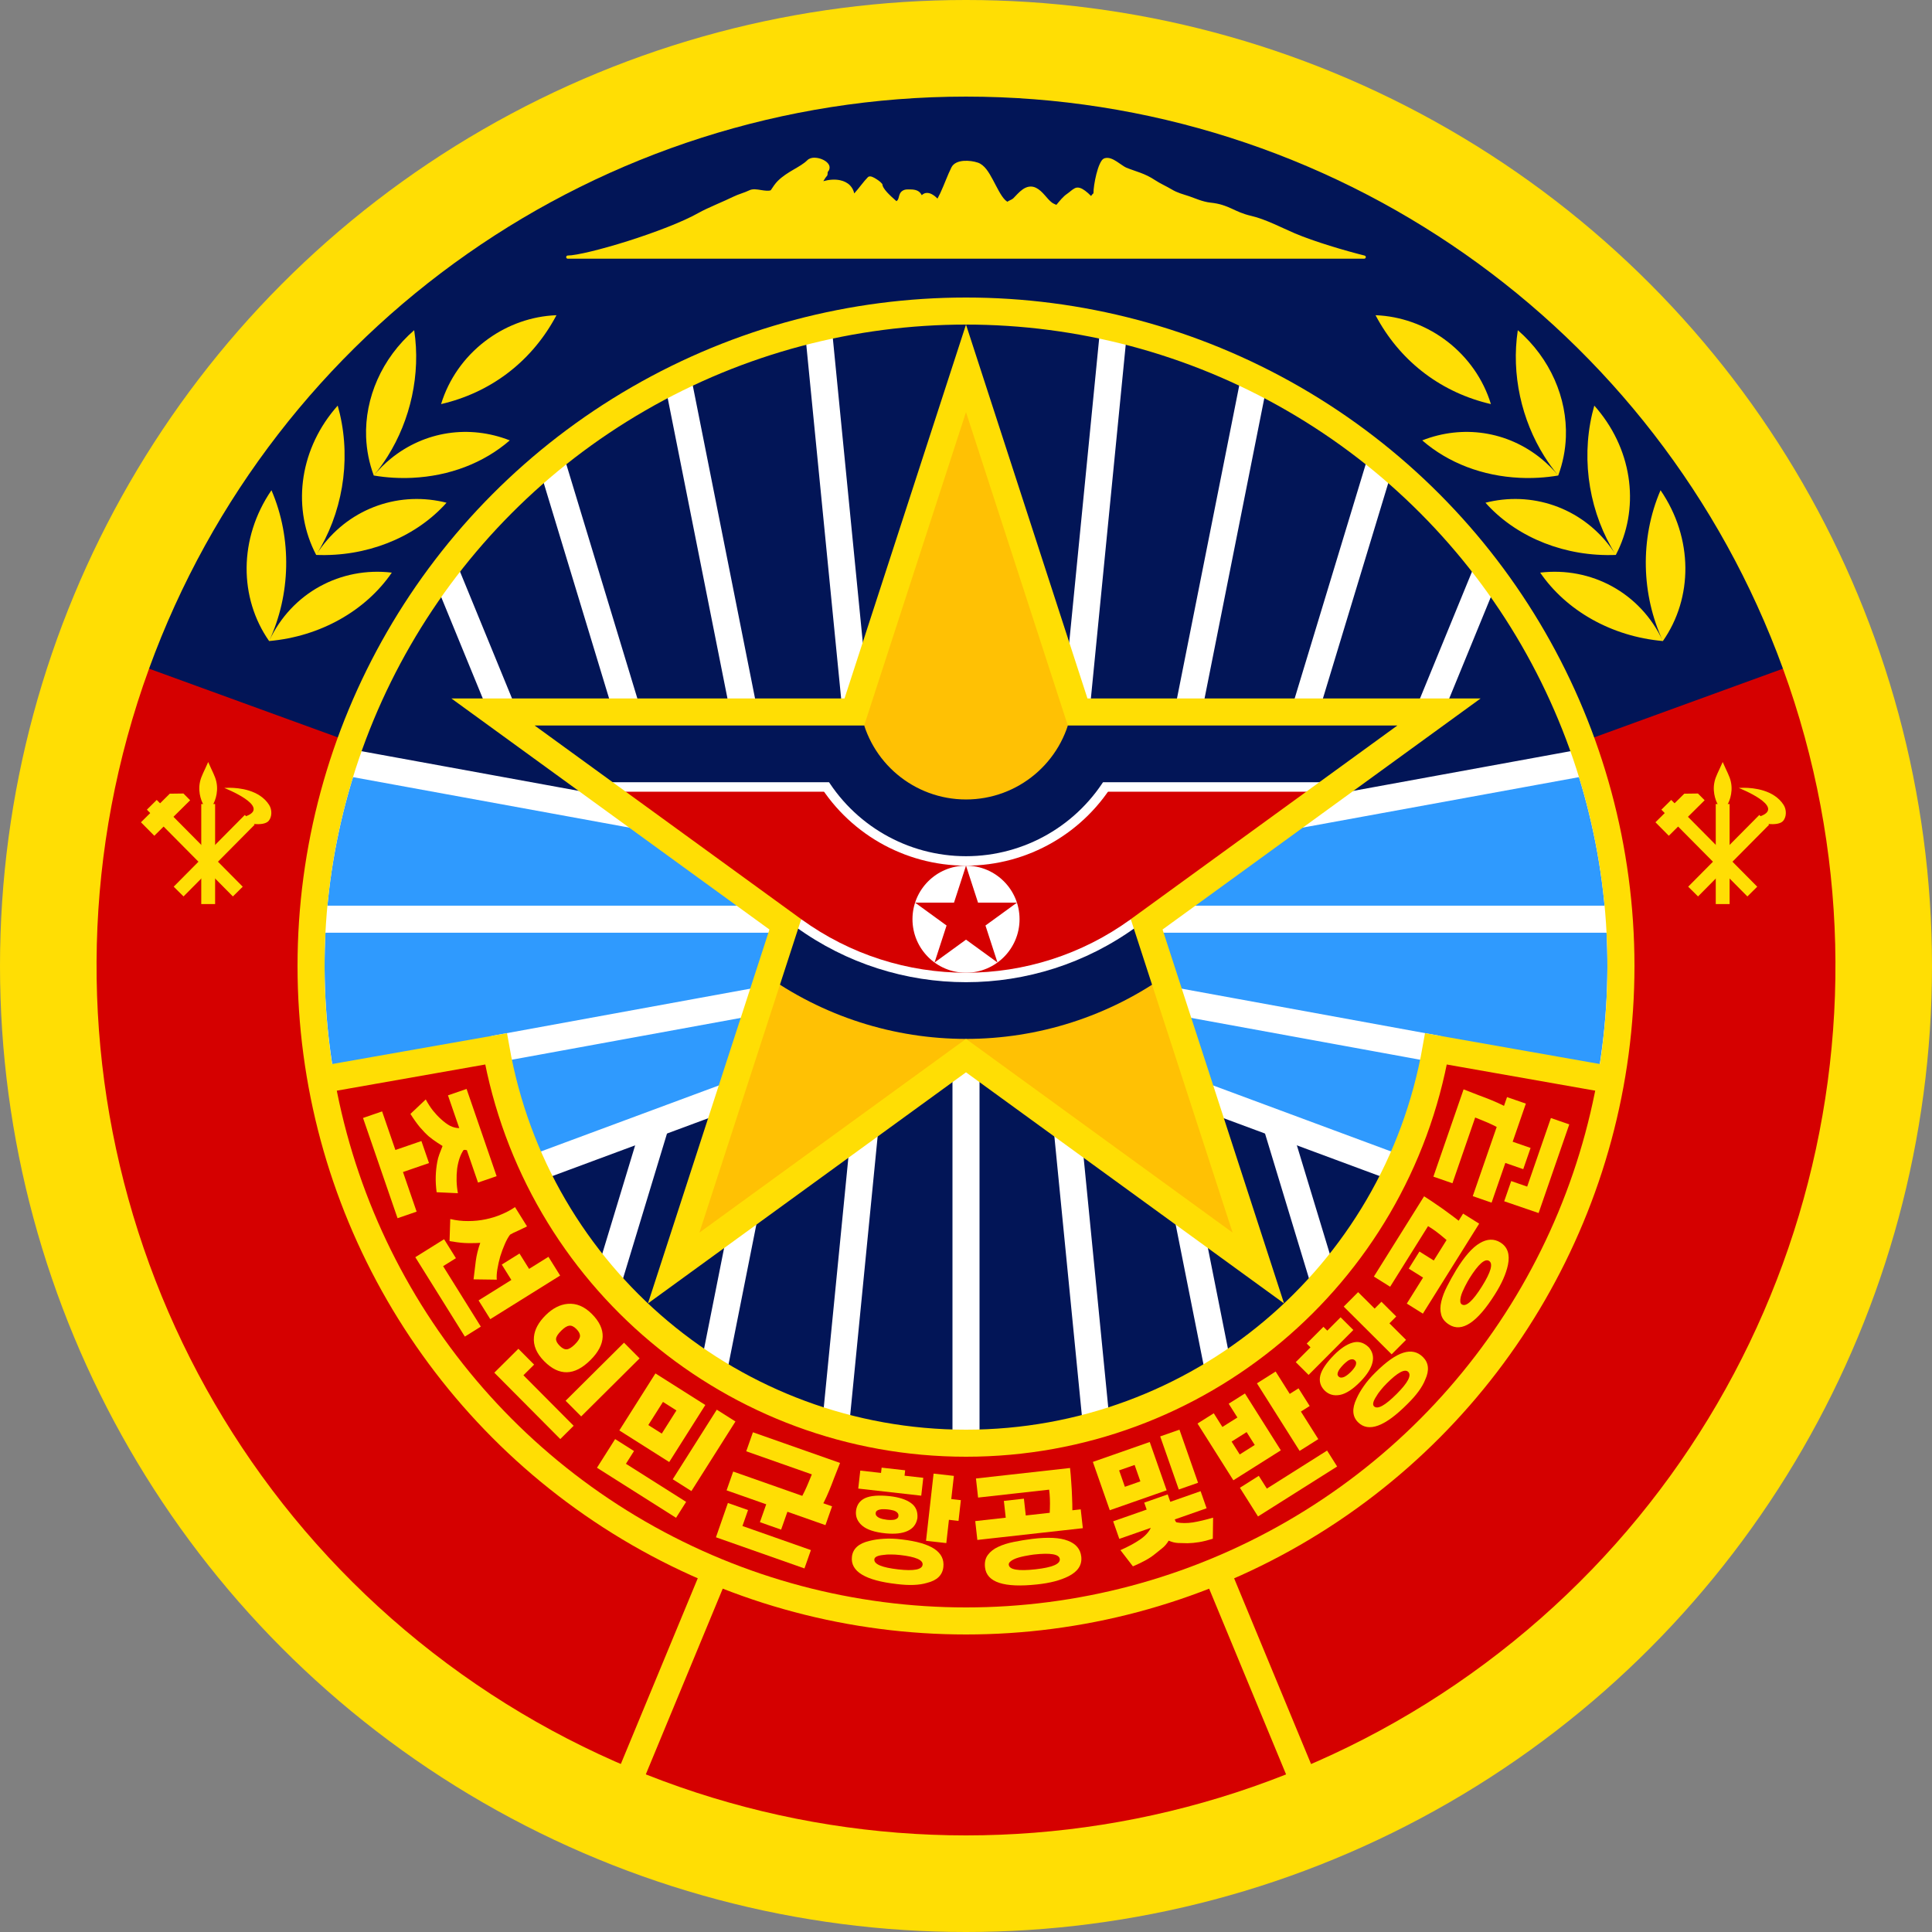 <?xml version="1.0" encoding="UTF-8" standalone="no"?>
<!-- Created with Inkscape (http://www.inkscape.org/) -->

<svg
   xmlns:dc="http://purl.org/dc/elements/1.1/"
   xmlns:cc="http://creativecommons.org/ns#"
   xmlns:rdf="http://www.w3.org/1999/02/22-rdf-syntax-ns#"
   xmlns:svg="http://www.w3.org/2000/svg"
   xmlns="http://www.w3.org/2000/svg"
   xmlns:sodipodi="http://sodipodi.sourceforge.net/DTD/sodipodi-0.dtd"
   xmlns:inkscape="http://www.inkscape.org/namespaces/inkscape"
   width="500"
   height="500"
   viewBox="0 0 132.292 132.292"
   version="1.1"
   id="svg3715"
   inkscape:version="0.92.3 (2405546, 2018-03-11)"
   sodipodi:docname="朝鲜人民军 空军章.svg">
  <rect x="0" y="0" width="132.292" height="132.292" fill="#808080" stroke="none"/>
  <defs
     id="defs3709" />
  <sodipodi:namedview
     id="base"
     pagecolor="#ffffff"
     bordercolor="#666666"
     borderopacity="1.0"
     inkscape:pageopacity="0.0"
     inkscape:pageshadow="2"
     inkscape:zoom="0.9899494928776604"
     inkscape:cx="189.8592061644542"
     inkscape:cy="323.3839218473523"
     inkscape:document-units="mm"
     inkscape:current-layer="layer1"
     showgrid="false"
     units="px"
     inkscape:window-width="1366"
     inkscape:window-height="716"
     inkscape:window-x="-8"
     inkscape:window-y="-8"
     inkscape:window-maximized="1"
     showguides="true"
     inkscape:guide-bbox="true" />
  <g
     inkscape:label="Layer 1"
     inkscape:groupmode="layer"
     id="layer1"
     transform="translate(0,-164.708)">
    <g
       id="g4534"
       transform="translate(146.277,68.414)">
      <circle
         r="66.146"
         cy="162.44"
         cx="-80.131"
         id="path860-9"
         style="opacity:1;fill:#ffde04;fill-opacity:1;stroke:none;stroke-width:0.397;stroke-linecap:square;stroke-linejoin:round;stroke-miterlimit:4;stroke-dasharray:none;stroke-dashoffset:0;stroke-opacity:1;paint-order:normal" />
      <circle
         r="52.652"
         cy="162.44"
         cx="-80.131"
         id="circle2124"
         style="opacity:1;fill:#021557;fill-opacity:1;stroke:#000000;stroke-width:0.397;stroke-linecap:square;stroke-linejoin:round;stroke-miterlimit:4;stroke-dasharray:none;stroke-dashoffset:0;stroke-opacity:1;paint-order:normal" />
      <g
         transform="translate(-320.16,-253.81)"
         style="opacity:1;stroke:#ffffff;stroke-width:1.852;stroke-linecap:square;stroke-miterlimit:4;stroke-dasharray:none"
         id="g2997">
        <g
           id="g2457"
           style="stroke:#ffffff;stroke-width:1.852;stroke-linecap:square;stroke-miterlimit:4;stroke-dasharray:none">
          <g
             id="g2421"
             style="stroke:#ffffff;stroke-width:1.852;stroke-linecap:square;stroke-miterlimit:4;stroke-dasharray:none">
            <path
               sodipodi:nodetypes="cc"
               style="fill:none;stroke:#ffffff;stroke-width:1.852;stroke-linecap:square;stroke-linejoin:miter;stroke-miterlimit:4;stroke-dasharray:none;stroke-opacity:1"
               d="M 204.326,389.112 208.322,398.857"
               id="path2409"
               inkscape:connector-curvature="0" />
            <path
               inkscape:connector-curvature="0"
               id="path2411"
               d="m 211.595,381.57 5.35,17.638"
               style="fill:none;stroke:#ffffff;stroke-width:1.852;stroke-linecap:square;stroke-linejoin:miter;stroke-miterlimit:4;stroke-dasharray:none;stroke-opacity:1"
               sodipodi:nodetypes="cc" />
            <path
               sodipodi:nodetypes="cc"
               style="fill:none;stroke:#ffffff;stroke-width:1.852;stroke-linecap:square;stroke-linejoin:miter;stroke-miterlimit:4;stroke-dasharray:none;stroke-opacity:1"
               d="m 220.274,375.989 4.619,23.218"
               id="path2413"
               inkscape:connector-curvature="0" />
            <path
               inkscape:connector-curvature="0"
               id="path2415"
               d="m 229.91,372.56 2.625,26.647"
               style="fill:none;stroke:#ffffff;stroke-width:1.852;stroke-linecap:square;stroke-linejoin:miter;stroke-miterlimit:4;stroke-dasharray:none;stroke-opacity:1"
               sodipodi:nodetypes="cc" />
          </g>
          <g
             transform="matrix(-1,0,0,1,480.059,0)"
             id="g2431"
             style="stroke:#ffffff;stroke-width:1.852;stroke-linecap:square;stroke-miterlimit:4;stroke-dasharray:none">
            <path
               sodipodi:nodetypes="cc"
               inkscape:connector-curvature="0"
               id="path2423"
               d="m 204.326,389.112 3.996,9.746"
               style="fill:none;stroke:#ffffff;stroke-width:1.852;stroke-linecap:square;stroke-linejoin:miter;stroke-miterlimit:4;stroke-dasharray:none;stroke-opacity:1" />
            <path
               sodipodi:nodetypes="cc"
               style="fill:none;stroke:#ffffff;stroke-width:1.852;stroke-linecap:square;stroke-linejoin:miter;stroke-miterlimit:4;stroke-dasharray:none;stroke-opacity:1"
               d="m 211.595,381.57 5.35,17.638"
               id="path2425"
               inkscape:connector-curvature="0" />
            <path
               inkscape:connector-curvature="0"
               id="path2427"
               d="m 220.274,375.989 4.619,23.218"
               style="fill:none;stroke:#ffffff;stroke-width:1.852;stroke-linecap:square;stroke-linejoin:miter;stroke-miterlimit:4;stroke-dasharray:none;stroke-opacity:1"
               sodipodi:nodetypes="cc" />
            <path
               sodipodi:nodetypes="cc"
               style="fill:none;stroke:#ffffff;stroke-width:1.852;stroke-linecap:square;stroke-linejoin:miter;stroke-miterlimit:4;stroke-dasharray:none;stroke-opacity:1"
               d="m 229.91,372.56 2.625,26.647"
               id="path2429"
               inkscape:connector-curvature="0" />
          </g>
        </g>
        <g
           style="stroke:#ffffff;stroke-width:1.852;stroke-linecap:square;stroke-miterlimit:4;stroke-dasharray:none"
           id="g2470">
          <path
             inkscape:connector-curvature="0"
             id="path2459"
             d="m 215.513,437.855 3.289,-10.842"
             style="fill:none;stroke:#ffffff;stroke-width:1.852;stroke-linecap:square;stroke-linejoin:miter;stroke-miterlimit:4;stroke-dasharray:none;stroke-opacity:1" />
          <path
             inkscape:connector-curvature="0"
             id="path2461"
             d="m 222.736,443.976 2.098,-10.549"
             style="fill:none;stroke:#ffffff;stroke-width:1.852;stroke-linecap:square;stroke-linejoin:miter;stroke-miterlimit:4;stroke-dasharray:none;stroke-opacity:1" />
          <path
             inkscape:connector-curvature="0"
             id="path2463"
             d="m 231.101,447.687 1.996,-20.264"
             style="fill:none;stroke:#ffffff;stroke-width:1.852;stroke-linecap:square;stroke-linejoin:miter;stroke-miterlimit:4;stroke-dasharray:none;stroke-opacity:1" />
        </g>
        <path
           style="fill:none;stroke:#ffffff;stroke-width:1.852;stroke-linecap:square;stroke-linejoin:miter;stroke-miterlimit:4;stroke-dasharray:none;stroke-opacity:1"
           d="m 240.029,448.926 -1.1e-12,-26.41"
           id="path2465"
           inkscape:connector-curvature="0" />
        <g
           style="stroke:#ffffff;stroke-width:1.852;stroke-linecap:square;stroke-miterlimit:4;stroke-dasharray:none"
           id="g2478"
           transform="matrix(-1,0,0,1,480.059,0)">
          <path
             style="fill:none;stroke:#ffffff;stroke-width:1.852;stroke-linecap:square;stroke-linejoin:miter;stroke-miterlimit:4;stroke-dasharray:none;stroke-opacity:1"
             d="m 215.513,437.855 3.289,-10.842"
             id="path2472"
             inkscape:connector-curvature="0" />
          <path
             style="fill:none;stroke:#ffffff;stroke-width:1.852;stroke-linecap:square;stroke-linejoin:miter;stroke-miterlimit:4;stroke-dasharray:none;stroke-opacity:1"
             d="m 222.736,443.976 2.098,-10.549"
             id="path2474"
             inkscape:connector-curvature="0" />
          <path
             style="fill:none;stroke:#ffffff;stroke-width:1.852;stroke-linecap:square;stroke-linejoin:miter;stroke-miterlimit:4;stroke-dasharray:none;stroke-opacity:1"
             d="m 231.101,447.687 1.996,-20.264"
             id="path2476"
             inkscape:connector-curvature="0" />
        </g>
      </g>
      <g
         transform="translate(-320.16,-253.81)"
         style="opacity:1;stroke:#ffffff;stroke-width:1.852;stroke-linejoin:round;stroke-miterlimit:4;stroke-dasharray:none"
         id="g2266">
        <path
           inkscape:transform-center-y="-11.0802071548436"
           inkscape:transform-center-x="-60.65085884541489"
           sodipodi:nodetypes="ccsccccsccc"
           style="fill:#2f9afe;fill-opacity:1;stroke:#ffffff;stroke-width:1.852;stroke-linecap:round;stroke-linejoin:round;stroke-miterlimit:4;stroke-dasharray:none;stroke-opacity:1"
           d="m 232.954,421.763 -33.953,12.596 c -2.941,-6.663 -4.224,-14.049 -3.704,-21.314 0.263,-3.664 0.978,-7.295 2.123,-10.785 l 34.377,6.28 16.464,1e-13 34.377,-6.28 c 1.146,3.49 1.861,7.121 2.123,10.785 0.521,7.264 -0.763,14.651 -3.704,21.314 l -33.953,-12.596 z"
           id="path2253"
           inkscape:connector-curvature="0" />
        <path
           style="fill:none;stroke:#ffffff;stroke-width:1.852;stroke-linecap:butt;stroke-linejoin:round;stroke-miterlimit:4;stroke-dasharray:none;stroke-opacity:1"
           d="m 195.297,413.045 89.464,4.2e-12"
           id="path2201"
           inkscape:connector-curvature="0"
           sodipodi:nodetypes="cc" />
        <path
           inkscape:transform-center-y="11.0802071548436"
           inkscape:transform-center-x="-60.65085884541494"
           sodipodi:nodetypes="cccc"
           style="fill:none;stroke:#ffffff;stroke-width:1.852;stroke-linecap:round;stroke-linejoin:round;stroke-miterlimit:4;stroke-dasharray:none;stroke-opacity:1"
           d="m 207.85,421.924 23.947,-4.375 16.464,1e-13 23.947,4.375"
           id="path2251"
           inkscape:connector-curvature="0" />
      </g>
      <g
         style="opacity:1"
         transform="translate(-320.16,-253.81)"
         id="g2142">
        <path
           inkscape:connector-curvature="0"
           id="path2122"
           d="m 240.029,375.326 7.645,23.531 h 24.742 l -20.016,14.541 7.645,23.531 -20.016,-14.543 -20.016,14.543 7.645,-23.531 -20.016,-14.541 H 232.383 Z"
           style="color:#000000;font-style:normal;font-variant:normal;font-weight:normal;font-stretch:normal;font-size:medium;line-height:normal;font-family:sans-serif;font-variant-ligatures:normal;font-variant-position:normal;font-variant-caps:normal;font-variant-numeric:normal;font-variant-alternates:normal;font-feature-settings:normal;text-indent:0;text-align:start;text-decoration:none;text-decoration-line:none;text-decoration-style:solid;text-decoration-color:#000000;letter-spacing:normal;word-spacing:normal;text-transform:none;writing-mode:lr-tb;direction:ltr;text-orientation:mixed;dominant-baseline:auto;baseline-shift:baseline;text-anchor:start;white-space:normal;shape-padding:0;clip-rule:nonzero;display:inline;overflow:visible;visibility:visible;opacity:1;isolation:auto;mix-blend-mode:normal;color-interpolation:sRGB;color-interpolation-filters:linearRGB;solid-color:#000000;solid-opacity:1;vector-effect:none;fill:#ffc104;fill-opacity:1;fill-rule:nonzero;stroke:none;stroke-width:1.852;stroke-linecap:round;stroke-linejoin:miter;stroke-miterlimit:4;stroke-dasharray:none;stroke-dashoffset:0;stroke-opacity:1;paint-order:normal;color-rendering:auto;image-rendering:auto;shape-rendering:auto;text-rendering:auto;enable-background:accumulate" />
        <g
           id="g2120">
          <g
             id="g2104">
            <path
               style="opacity:1;fill:#021557;fill-opacity:1;stroke:none;stroke-width:3.704;stroke-linecap:round;stroke-linejoin:miter;stroke-miterlimit:4;stroke-dasharray:none;stroke-dashoffset:0;stroke-opacity:1;paint-order:normal"
               d="m 251.313,413.045 c -6.727,4.888 -15.837,4.888 -22.564,0 l -2.664,3.666 c 8.316,6.042 19.576,6.042 27.891,0 z"
               id="path2098"
               inkscape:connector-curvature="0"
               sodipodi:nodetypes="ccccc" />
            <path
               style="opacity:1;fill:#ffffff;fill-opacity:1;stroke:none;stroke-width:3.704;stroke-linecap:round;stroke-linejoin:miter;stroke-miterlimit:4;stroke-dasharray:none;stroke-dashoffset:0;stroke-opacity:1;paint-order:normal"
               d="m 251.693,413.569 c -6.954,5.053 -16.371,5.053 -23.325,0 l 0.381,-0.524 c 6.727,3.725 15.837,3.725 22.564,0 z"
               id="path2094"
               inkscape:connector-curvature="0"
               sodipodi:nodetypes="ccccc" />
          </g>
          <path
             style="opacity:1;fill:#d50000;fill-opacity:1;stroke:none;stroke-width:3.704;stroke-linecap:round;stroke-linejoin:miter;stroke-miterlimit:4;stroke-dasharray:none;stroke-dashoffset:0;stroke-opacity:1;paint-order:normal"
             d="m 242.22,407.034 6.234,-5.015 h 19.611 l -15.177,11.026 h -1.576 c -3.364,2.444 -7.323,3.666 -11.282,3.666 -3.959,0 -7.919,-1.222 -11.282,-3.666 h -1.576 l -15.177,-11.026 h 19.611 l 6.234,5.015 z"
             id="path2107"
             inkscape:connector-curvature="0"
             sodipodi:nodetypes="cccccccccccc" />
          <path
             sodipodi:nodetypes="ccccccccccccccc"
             inkscape:connector-curvature="0"
             id="rect1961"
             d="m 214.935,-404.315 h 12.547 6.274 l 6.274,-3.629 6.274,3.629 h 6.274 12.547 v 1.865 h -12.547 -6.274 l -6.274,-3.629 -6.274,3.629 h -6.274 -12.547 z"
             style="opacity:1;fill:#ffffff;fill-opacity:1;stroke:none;stroke-width:3.704;stroke-linecap:round;stroke-linejoin:miter;stroke-miterlimit:4;stroke-dasharray:none;stroke-dashoffset:0;stroke-opacity:1;paint-order:normal"
             transform="scale(1,-1)" />
          <path
             sodipodi:nodetypes="csccscc"
             inkscape:connector-curvature="0"
             id="circle2031"
             d="m -250.303,-403.448 c 2.119,-3.67 6.035,-5.931 10.273,-5.931 4.238,0 8.154,2.261 10.273,5.931 l -4.193,0.829 c -1.508,-1.797 -3.734,-2.835 -6.08,-2.835 -2.346,0 -4.572,1.038 -6.08,2.835 z"
             style="opacity:1;fill:#ffffff;fill-opacity:1;stroke:none;stroke-width:3.704;stroke-linecap:round;stroke-linejoin:miter;stroke-miterlimit:4;stroke-dasharray:none;stroke-dashoffset:0;stroke-opacity:1;paint-order:normal"
             transform="rotate(180)" />
          <g
             id="g2089">
            <path
               style="opacity:1;fill:#021557;fill-opacity:1;stroke:none;stroke-width:0.529;stroke-linecap:round;stroke-linejoin:miter;stroke-miterlimit:4;stroke-dasharray:none;stroke-dashoffset:0;stroke-opacity:1;paint-order:normal"
               d="m 232.383,403.667 -18.119,-1e-13 -6.139,-4.46 24.686,-0.418 c 0.618,3.504 3.662,6.058 7.22,6.058 3.558,-5.3578174e-6 6.602,-2.554 7.22,-6.058 l 24.686,0.418 -6.139,4.46 -18.123,2e-13 -7.646,3.582 z"
               id="path2078"
               inkscape:connector-curvature="0"
               sodipodi:nodetypes="cccsccccccc" />
            <path
               transform="rotate(180)"
               style="opacity:1;fill:#021557;fill-opacity:1;stroke:none;stroke-width:3.704;stroke-linecap:round;stroke-linejoin:miter;stroke-miterlimit:4;stroke-dasharray:none;stroke-dashoffset:0;stroke-opacity:1;paint-order:normal"
               d="m -246.11,-402.619 c 1.508,-1.797 3.734,-2.835 6.08,-2.835 2.346,0 4.572,1.038 6.08,2.835 l 3.632,-0.505 c -2.003,-3.47 -5.706,-5.608 -9.713,-5.608 -4.007,0 -7.709,2.138 -9.713,5.608 z"
               id="path2066"
               inkscape:connector-curvature="0"
               sodipodi:nodetypes="csccscc" />
          </g>
          <circle
             r="3.666"
             cy="413.045"
             cx="240.03"
             id="path1949"
             style="opacity:1;fill:#ffffff;fill-opacity:1;stroke:none;stroke-width:3.704;stroke-linecap:round;stroke-linejoin:miter;stroke-miterlimit:4;stroke-dasharray:none;stroke-dashoffset:0;stroke-opacity:1;paint-order:normal" />
          <path
             inkscape:transform-center-y="-0.3500780137116298"
             d="m 240.03,409.379 0.823,2.533 2.664,1.42422e-8 -2.155,1.566 0.823,2.533 -2.155,-1.566 -2.155,1.566 0.823,-2.533 -2.155,-1.566 2.664,-1.42422e-8 z"
             inkscape:randomized="0"
             inkscape:rounded="0"
             inkscape:flatsided="false"
             sodipodi:arg2="-0.9424777960769384"
             sodipodi:arg1="-1.570796326794897"
             sodipodi:r2="1.400298118591309"
             sodipodi:r1="3.666028022766113"
             sodipodi:cy="413.0447387695312"
             sodipodi:cx="240.0302734375"
             sodipodi:sides="5"
             id="path1941-9"
             style="opacity:1;fill:#d50000;fill-opacity:1;stroke:none;stroke-width:1.852;stroke-linecap:round;stroke-linejoin:miter;stroke-miterlimit:4;stroke-dasharray:none;stroke-dashoffset:0;stroke-opacity:1;paint-order:normal"
             sodipodi:type="star" />
        </g>
        <path
           inkscape:connector-curvature="0"
           style="color:#000000;font-style:normal;font-variant:normal;font-weight:normal;font-stretch:normal;font-size:medium;line-height:normal;font-family:sans-serif;font-variant-ligatures:normal;font-variant-position:normal;font-variant-caps:normal;font-variant-numeric:normal;font-variant-alternates:normal;font-feature-settings:normal;text-indent:0;text-align:start;text-decoration:none;text-decoration-line:none;text-decoration-style:solid;text-decoration-color:#000000;letter-spacing:normal;word-spacing:normal;text-transform:none;writing-mode:lr-tb;direction:ltr;text-orientation:mixed;dominant-baseline:auto;baseline-shift:baseline;text-anchor:start;white-space:normal;shape-padding:0;clip-rule:nonzero;display:inline;overflow:visible;visibility:visible;opacity:1;isolation:auto;mix-blend-mode:normal;color-interpolation:sRGB;color-interpolation-filters:linearRGB;solid-color:#000000;solid-opacity:1;vector-effect:none;fill:none;fill-opacity:1;fill-rule:nonzero;stroke:#ffde04;stroke-width:1.852;stroke-linecap:round;stroke-linejoin:miter;stroke-miterlimit:4;stroke-dasharray:none;stroke-dashoffset:0;stroke-opacity:1;paint-order:normal;color-rendering:auto;image-rendering:auto;shape-rendering:auto;text-rendering:auto;enable-background:accumulate"
           d="m 240.029,375.326 7.645,23.531 h 24.742 l -20.016,14.541 7.645,23.531 -20.016,-14.543 -20.016,14.543 7.645,-23.531 -20.016,-14.541 H 232.383 Z"
           id="path1931" />
      </g>
      <path
         sodipodi:nodetypes="csccscc"
         inkscape:connector-curvature="0"
         id="circle3323"
         d="m -28.279,171.583 c -4.437,25.164 -26.3,43.509 -51.852,43.509 -25.552,0 -47.415,-18.346 -51.852,-43.509 l 19.673,-3.469 c 2.754,15.617 16.322,27.002 32.18,27.002 15.857,0 29.426,-11.385 32.18,-27.002 z"
         style="opacity:1;fill:#d50000;fill-opacity:1;stroke:#ffde04;stroke-width:1.852;stroke-linecap:butt;stroke-linejoin:miter;stroke-miterlimit:4;stroke-dasharray:none;stroke-dashoffset:0;stroke-opacity:1;paint-order:normal" />
      <g
         transform="translate(-320.16,-253.81)"
         id="text959"
         style="font-style:normal;font-variant:normal;font-weight:normal;font-stretch:normal;font-size:8.467px;line-height:1.2;font-family:'KP CheonRiMa B';-inkscape-font-specification:'KP CheonRiMa B';text-align:center;letter-spacing:0.926px;word-spacing:0px;writing-mode:lr-tb;text-anchor:middle;opacity:1;fill:#ffde04;fill-opacity:1;stroke:none;stroke-width:0.265"
         aria-label="조선인민군항공및반항공군">
        <path
           id="path1890"
           style="font-style:normal;font-variant:normal;font-weight:normal;font-stretch:normal;font-size:8.467px;font-family:'KP CheonRiMa B';-inkscape-font-specification:'KP CheonRiMa B';letter-spacing:0.926px;fill:#ffde04;fill-opacity:1;stroke-width:0.265"
           d="m 205.238,431.808 -1.457,-0.067 q -0.076,-0.577 -0.061,-1.09 0.016,-0.513 0.105,-0.989 0.045,-0.251 0.139,-0.511 0.102,-0.262 0.222,-0.575 -0.389,-0.242 -0.634,-0.42 -0.234,-0.173 -0.298,-0.23 -0.301,-0.264 -0.623,-0.642 -0.315,-0.381 -0.644,-0.906 l 1.049,-0.991 q 0.24,0.442 0.489,0.759 0.259,0.322 0.552,0.588 0.332,0.305 0.622,0.459 0.297,0.151 0.632,0.158 l -0.773,-2.244 1.274,-0.439 2.057,5.973 -1.274,0.439 -0.765,-2.22 q -0.071,-0.002 -0.102,-0.017 -0.029,-0.008 -0.12,0.006 -0.317,0.45 -0.44,1.262 -0.051,0.437 -0.039,0.853 0.012,0.416 0.089,0.844 z m -4.895,-1.06 -0.52,-1.509 2.916,-1.004 0.52,1.509 z m 0.762,2.772 -2.364,-6.864 1.306,-0.45 2.364,6.864 z"
           inkscape:connector-curvature="0" />
        <path
           id="path1892"
           style="font-style:normal;font-variant:normal;font-weight:normal;font-stretch:normal;font-size:8.467px;font-family:'KP CheonRiMa B';-inkscape-font-specification:'KP CheonRiMa B';letter-spacing:0.926px;fill:#ffde04;fill-opacity:1;stroke-width:0.265"
           d="m 206.309,437.706 q 0.077,-0.642 0.153,-1.255 0.08,-0.606 0.306,-1.243 -0.31,0.018 -0.574,0.017 -0.259,0.006 -0.502,-0.008 -0.243,-0.014 -0.499,-0.049 -0.245,-0.033 -0.528,-0.08 l 0.05,-1.513 q 0.608,0.147 1.228,0.14 0.624,4.595034771e-4 1.192,-0.12 0.579,-0.118 1.093,-0.341 0.518,-0.216 0.919,-0.495 l 0.823,1.319 q -0.07,0.044 -0.238,0.119 -0.156,0.078 -0.338,0.162 -0.181,0.084 -0.349,0.159 -0.156,0.078 -0.233,0.126 -0.179,0.229 -0.356,0.632 -0.177,0.403 -0.317,0.851 -0.128,0.45 -0.199,0.884 -0.07,0.434 -0.04,0.717 z m 3.158,0.953 -1.226,-1.964 1.214,-0.757 1.226,1.964 z m 1.97,-2.496 0.801,1.284 -4.784,2.985 -0.801,-1.284 z m -7.145,-1.204 0.81,1.298 -0.877,0.547 2.582,4.139 -1.094,0.683 -3.392,-5.436 z"
           inkscape:connector-curvature="0" />
        <path
           id="path1894"
           style="font-style:normal;font-variant:normal;font-weight:normal;font-stretch:normal;font-size:8.467px;font-family:'KP CheonRiMa B';-inkscape-font-specification:'KP CheonRiMa B';letter-spacing:0.926px;fill:#ffde04;fill-opacity:1;stroke-width:0.265"
           d="m 214.305,443.241 q -1.625,1.614 -3.152,0.078 -0.798,-0.804 -0.708,-1.674 0.073,-0.76 0.8,-1.482 0.716,-0.711 1.511,-0.779 0.889,-0.079 1.658,0.695 1.527,1.537 -0.109,3.163 z m -1.061,-1.079 q 0.334,-0.332 0.353,-0.56 0.018,-0.228 -0.244,-0.492 -0.262,-0.264 -0.496,-0.23 -0.228,0.029 -0.545,0.343 -0.334,0.332 -0.353,0.548 -0.018,0.216 0.244,0.48 0.262,0.264 0.49,0.247 0.234,-0.023 0.551,-0.337 z m 3.368,-0.118 1.067,1.073 -4,3.975 -1.067,-1.073 z m -7.233,0.416 1.078,1.085 -0.733,0.728 3.439,3.46 -0.915,0.909 -4.517,-4.545 z"
           inkscape:connector-curvature="0" />
        <path
           id="path1896"
           style="font-style:normal;font-variant:normal;font-weight:normal;font-stretch:normal;font-size:8.467px;font-family:'KP CheonRiMa B';-inkscape-font-specification:'KP CheonRiMa B';letter-spacing:0.926px;fill:#ffde04;fill-opacity:1;stroke-width:0.265"
           d="m 219.707,450.215 -3.416,-2.163 2.472,-3.905 3.416,2.163 z m 0.494,-3.533 -0.922,-0.584 -1.004,1.586 0.922,0.584 z m 2.763,-0.052 1.278,0.809 -3.016,4.765 -1.278,-0.809 z m -6.96,2.014 1.292,0.818 -0.553,0.873 4.122,2.609 -0.69,1.09 -5.414,-3.427 z"
           inkscape:connector-curvature="0" />
        <path
           id="path1898"
           style="font-style:normal;font-variant:normal;font-weight:normal;font-stretch:normal;font-size:8.467px;font-family:'KP CheonRiMa B';-inkscape-font-specification:'KP CheonRiMa B';letter-spacing:0.926px;fill:#ffde04;fill-opacity:1;stroke-width:0.265"
           d="m 228.468,453.092 q 0.123,-0.15 0.247,-0.378 0.132,-0.225 0.262,-0.495 0.13,-0.27 0.253,-0.568 0.123,-0.299 0.243,-0.59 l -4.492,-1.581 0.458,-1.302 5.966,2.1 q -0.221,0.553 -0.404,1.024 -0.172,0.465 -0.344,0.878 -0.169,0.405 -0.347,0.763 -0.176,0.35 -0.393,0.668 z m -1.814,-0.849 1.451,0.511 -0.736,2.09 -1.451,-0.511 z m 3.751,2.293 -6.77,-2.382 0.453,-1.287 6.77,2.382 z m -0.996,1.709 -0.442,1.256 -6.06,-2.133 0.818,-2.35 1.38,0.486 -0.384,1.092 z"
           inkscape:connector-curvature="0" />
        <path
           id="path1900"
           style="font-style:normal;font-variant:normal;font-weight:normal;font-stretch:normal;font-size:8.467px;font-family:'KP CheonRiMa B';-inkscape-font-specification:'KP CheonRiMa B';letter-spacing:0.926px;fill:#ffde04;fill-opacity:1;stroke-width:0.265"
           d="m 235.863,450.781 -0.042,0.37 1.282,0.144 -0.138,1.224 -4.314,-0.486 0.139,-1.232 1.421,0.16 0.041,-0.362 z m 0.836,3.289 q -0.11,0.612 -0.671,0.865 -0.553,0.254 -1.491,0.165 -1.127,-0.11 -1.621,-0.532 -0.485,-0.421 -0.418,-1.012 0.078,-0.615 0.622,-0.87 0.553,-0.254 1.688,-0.134 0.953,0.107 1.453,0.471 0.501,0.356 0.439,1.048 z m -1.297,-0.154 q 0.013,-0.115 -0.044,-0.196 -0.057,-0.081 -0.16,-0.134 -0.094,-0.052 -0.233,-0.076 -0.13,-0.031 -0.278,-0.048 -0.14,-0.016 -0.289,-0.016 -0.141,-0.008 -0.26,0.021 -0.119,0.02 -0.2,0.077 -0.081,0.057 -0.093,0.164 -0.012,0.107 0.054,0.189 0.066,0.082 0.176,0.136 0.119,0.055 0.256,0.087 0.146,0.033 0.286,0.049 0.14,0.016 0.273,0.014 0.133,-0.002 0.244,-0.022 0.111,-0.029 0.185,-0.087 0.073,-0.058 0.084,-0.157 z m 4.115,0.33 -1.816,-0.205 0.16,-1.421 1.816,0.205 z m -1.707,-3.238 1.389,0.156 -0.518,4.601 -1.389,-0.156 z m 0.669,6.399 q -0.093,0.83 -1.112,1.081 -0.793,0.244 -2.081,0.082 -3.237,-0.365 -3.068,-1.868 0.093,-0.83 1.204,-1.087 0.446,-0.116 0.99,-0.146 0.553,-0.038 1.218,0.046 1.544,0.182 2.24,0.652 0.696,0.469 0.609,1.242 z m -1.421,-0.16 q 0.055,-0.485 -1.548,-0.665 -0.32,-0.036 -0.612,-0.036 -0.282,-0.007 -0.528,0.032 -0.589,0.058 -0.616,0.297 -0.056,0.501 1.644,0.693 1.602,0.18 1.659,-0.321 z"
           inkscape:connector-curvature="0" />
        <path
           id="path1902"
           style="font-style:normal;font-variant:normal;font-weight:normal;font-stretch:normal;font-size:8.467px;font-family:'KP CheonRiMa B';-inkscape-font-specification:'KP CheonRiMa B';letter-spacing:0.926px;fill:#ffde04;fill-opacity:1;stroke-width:0.265"
           d="m 245.714,454.429 q 0.017,-0.143 0.036,-0.42 0.018,-0.285 0.023,-0.618 0.013,-0.334 -2.172957304e-4,-0.674 -0.014,-0.348 -0.051,-0.61 l -4.865,0.542 -0.146,-1.307 6.442,-0.718 q 0.049,0.436 0.082,0.964 0.041,0.52 0.056,1.025 0.023,0.505 0.022,0.946 0.007,0.432 -0.014,0.692 z m -1.476,0.489 -1.372,0.153 -0.244,-2.194 1.372,-0.153 z m 3.791,-0.173 -7.223,0.805 -0.144,-1.29 7.223,-0.805 z m -0.107,1.95 q 0.095,0.855 -0.882,1.346 -0.835,0.418 -2.135,0.554 -3.403,0.371 -3.574,-1.166 -0.058,-0.518 0.196,-0.854 0.253,-0.344 0.712,-0.554 0.458,-0.217 1.061,-0.335 0.61,-0.126 1.258,-0.207 1.633,-0.199 2.452,0.126 0.826,0.316 0.912,1.088 z m -1.471,0.164 q -0.056,-0.501 -1.773,-0.31 -0.09,0.01 -0.262,0.038 -0.163,0.027 -0.359,0.065 -0.195,0.038 -0.397,0.094 -0.202,0.056 -0.36,0.132 -0.158,0.076 -0.256,0.17 -0.098,0.094 -0.086,0.201 0.057,0.509 1.832,0.312 1.717,-0.191 1.661,-0.701 z"
           inkscape:connector-curvature="0" />
        <path
           id="path1904"
           style="font-style:normal;font-variant:normal;font-weight:normal;font-stretch:normal;font-size:8.467px;font-family:'KP CheonRiMa B';-inkscape-font-specification:'KP CheonRiMa B';letter-spacing:0.926px;fill:#ffde04;fill-opacity:1;stroke-width:0.265"
           d="m 249.875,453.516 -1.159,-3.309 3.894,-1.364 1.159,3.309 z m 1.7,-3.101 -1.061,0.372 0.394,1.124 1.061,-0.372 z m 1.751,-1.954 1.319,-0.462 1.274,3.636 -1.319,0.462 z m 3.623,5.564 -0.02,1.444 q -0.505,0.159 -0.935,0.231 -0.423,0.069 -0.789,0.075 -0.343,-0.003 -0.654,-0.016 -0.311,-0.014 -0.643,-0.16 -0.194,0.322 -0.455,0.527 -0.258,0.213 -0.527,0.421 -0.266,0.216 -0.642,0.418 -0.368,0.199 -0.826,0.394 l -0.854,-1.111 q 0.826,-0.368 1.341,-0.724 0.523,-0.358 0.743,-0.804 l -2.161,0.757 -0.421,-1.202 2.294,-0.804 -0.167,-0.476 1.607,-0.563 0.178,0.507 2.076,-0.727 0.41,1.17 -2.177,0.763 q 0.052,0.174 0.123,0.202 0.506,0.094 1.114,0.004 0.613,-0.101 1.384,-0.327 z"
           inkscape:connector-curvature="0" />
        <path
           id="path1906"
           style="font-style:normal;font-variant:normal;font-weight:normal;font-stretch:normal;font-size:8.467px;font-family:'KP CheonRiMa B';-inkscape-font-specification:'KP CheonRiMa B';letter-spacing:0.926px;fill:#ffde04;fill-opacity:1;stroke-width:0.265"
           d="m 258.613,447.166 -0.596,-0.944 1.112,-0.702 2.458,3.894 -3.251,2.052 -2.454,-3.887 1.112,-0.702 0.591,0.937 z m 0.631,1 -1.028,0.649 0.556,0.881 1.028,-0.649 z m 4.318,-1.787 -1.678,1.059 -0.764,-1.21 1.678,-1.059 z m -3.611,-1.553 1.279,-0.808 2.922,4.628 -1.279,0.808 z m -1.167,7.151 1.293,-0.817 0.552,0.874 4.125,-2.604 0.689,1.091 -5.419,3.421 z"
           inkscape:connector-curvature="0" />
        <path
           id="path1908"
           style="font-style:normal;font-variant:normal;font-weight:normal;font-stretch:normal;font-size:8.467px;font-family:'KP CheonRiMa B';-inkscape-font-specification:'KP CheonRiMa B';letter-spacing:0.926px;fill:#ffde04;fill-opacity:1;stroke-width:0.265"
           d="m 264.504,440.956 0.264,0.263 0.91,-0.914 0.873,0.869 -3.063,3.076 -0.879,-0.875 1.009,-1.014 -0.258,-0.257 z m 3.096,1.391 q 0.41,0.467 0.259,1.064 -0.145,0.591 -0.798,1.27 -0.788,0.814 -1.425,0.938 -0.631,0.118 -1.053,-0.302 -0.434,-0.443 -0.294,-1.028 0.145,-0.591 0.944,-1.405 0.677,-0.68 1.273,-0.844 0.59,-0.171 1.094,0.308 z m -0.928,0.92 q -0.082,-0.082 -0.181,-0.087 -0.099,-0.006 -0.205,0.041 -0.099,0.041 -0.204,0.135 -0.105,0.082 -0.21,0.188 -0.099,0.1 -0.192,0.217 -0.093,0.105 -0.146,0.217 -0.058,0.105 -0.064,0.205 -0.006,0.099 0.071,0.175 0.076,0.076 0.181,0.076 0.105,-2.144761254e-4 0.216,-0.053 0.117,-0.059 0.228,-0.147 0.117,-0.094 0.216,-0.193 0.099,-0.1 0.181,-0.205 0.082,-0.105 0.134,-0.205 0.047,-0.105 0.046,-0.199 -1.906454447e-4,-0.094 -0.07,-0.164 z m 2.818,-3.017 -1.289,1.295 -1.014,-1.009 1.289,-1.295 z m -3.597,-0.677 0.986,-0.99 3.281,3.267 -0.986,0.99 z m 5.427,3.456 q 0.592,0.589 0.155,1.543 -0.302,0.772 -1.23,1.68 -2.299,2.308 -3.371,1.24 -0.592,-0.589 -0.103,-1.619 0.186,-0.421 0.501,-0.866 0.315,-0.457 0.793,-0.925 1.103,-1.096 1.903,-1.349 0.8,-0.253 1.351,0.295 z m -1.009,1.014 q -0.346,-0.344 -1.483,0.798 -0.228,0.228 -0.408,0.457 -0.181,0.217 -0.303,0.433 -0.321,0.498 -0.151,0.667 0.357,0.356 1.565,-0.857 1.138,-1.142 0.78,-1.498 z"
           inkscape:connector-curvature="0" />
        <path
           id="path1910"
           style="font-style:normal;font-variant:normal;font-weight:normal;font-stretch:normal;font-size:8.467px;font-family:'KP CheonRiMa B';-inkscape-font-specification:'KP CheonRiMa B';letter-spacing:0.926px;fill:#ffde04;fill-opacity:1;stroke-width:0.265"
           d="m 273.483,435.511 q -0.102,-0.103 -0.307,-0.289 -0.212,-0.191 -0.47,-0.402 -0.254,-0.217 -0.528,-0.418 -0.281,-0.205 -0.51,-0.339 l -2.596,4.149 -1.114,-0.697 3.438,-5.495 q 0.371,0.232 0.807,0.534 0.433,0.29 0.838,0.593 0.41,0.296 0.755,0.57 0.343,0.263 0.534,0.441 z m -0.534,1.461 -0.732,1.171 -1.871,-1.171 0.732,-1.171 z m 2.219,-3.079 -3.855,6.161 -1.1,-0.689 3.855,-6.161 z m 1.462,1.295 q 0.729,0.456 0.508,1.527 -0.192,0.914 -0.891,2.017 -1.823,2.897 -3.133,2.077 -0.442,-0.276 -0.547,-0.684 -0.113,-0.412 0.008,-0.902 0.114,-0.494 0.397,-1.039 0.28,-0.556 0.619,-1.115 0.859,-1.404 1.621,-1.843 0.76,-0.451 1.419,-0.039 z m -0.785,1.255 q -0.428,-0.268 -1.344,1.197 -0.048,0.077 -0.133,0.229 -0.081,0.145 -0.172,0.322 -0.091,0.177 -0.173,0.37 -0.082,0.193 -0.12,0.364 -0.039,0.171 -0.026,0.306 0.013,0.135 0.104,0.192 0.435,0.272 1.382,-1.242 0.917,-1.465 0.482,-1.737 z"
           inkscape:connector-curvature="0" />
        <path
           id="path1912"
           style="font-style:normal;font-variant:normal;font-weight:normal;font-stretch:normal;font-size:8.467px;font-family:'KP CheonRiMa B';-inkscape-font-specification:'KP CheonRiMa B';letter-spacing:0.926px;fill:#ffde04;fill-opacity:1;stroke-width:0.265"
           d="m 276.931,427.618 q -0.15,-0.122 -0.379,-0.245 -0.226,-0.131 -0.496,-0.259 -0.27,-0.129 -0.57,-0.25 -0.299,-0.121 -0.591,-0.239 l -1.557,4.501 -1.305,-0.452 2.068,-5.977 q 0.554,0.218 1.026,0.399 0.466,0.17 0.88,0.339 0.406,0.167 0.765,0.343 0.351,0.174 0.67,0.389 z m -0.839,1.818 0.503,-1.453 2.094,0.725 -0.503,1.453 z m 2.273,-3.763 -2.347,6.782 -1.289,-0.446 2.347,-6.782 z m 1.715,0.987 1.258,0.435 -2.101,6.071 -2.355,-0.806 0.479,-1.383 1.094,0.379 z"
           inkscape:connector-curvature="0" />
      </g>
      <path
         sodipodi:nodetypes="cscccsccc"
         inkscape:connector-curvature="0"
         id="path3547"
         d="m -24.19,142.079 c -8.56,-23.518 -30.914,-39.17 -55.941,-39.17 -25.027,0 -47.381,15.653 -55.941,39.17 l 6.899,8.311 6.899,-3.289 c 6.448,-17.717 23.289,-29.508 42.142,-29.508 18.854,0 35.694,11.792 42.142,29.508 l 6.899,3.289 z"
         style="opacity:1;fill:#021557;fill-opacity:1;stroke:none;stroke-width:2.646;stroke-linecap:butt;stroke-linejoin:round;stroke-miterlimit:4;stroke-dasharray:none;stroke-dashoffset:0;stroke-opacity:1;paint-order:normal" />
      <path
         sodipodi:nodetypes="cssccsscc"
         inkscape:connector-curvature="0"
         id="circle2803"
         d="m -24.19,142.08 c 8.996,24.716 0.706,52.406 -20.391,68.112 -21.097,15.706 -50.002,15.706 -71.099,0 -21.097,-15.706 -29.387,-43.396 -20.391,-68.112 l 13.799,5.022 c -6.777,18.619 -0.532,39.479 15.362,51.311 15.893,11.832 37.668,11.832 53.561,0 15.893,-11.832 22.138,-32.692 15.362,-51.311 z"
         style="opacity:1;fill:#d50000;fill-opacity:1;stroke:none;stroke-width:0.397;stroke-linecap:square;stroke-linejoin:round;stroke-miterlimit:4;stroke-dasharray:none;stroke-dashoffset:0;stroke-opacity:1;paint-order:normal" />
      <circle
         r="44.847"
         cy="162.44"
         cx="-80.131"
         id="circle1915"
         style="opacity:1;fill:none;fill-opacity:1;stroke:#ffde04;stroke-width:1.852;stroke-linecap:square;stroke-linejoin:round;stroke-miterlimit:4;stroke-dasharray:none;stroke-dashoffset:0;stroke-opacity:1;paint-order:normal" />
      <g
         style="opacity:1;fill:#ffde04;fill-opacity:1;stroke-width:5.439"
         id="g955-4"
         transform="matrix(0.184,0,0,0.184,-86.669,93.552)">
        <g
           transform="matrix(0.333,0,0,0.333,-272.931,252.429)"
           id="layer1-0-1"
           inkscape:label="Layer 1"
           style="fill:#ffde04;fill-opacity:1;stroke-width:16.318">
          <g
             transform="matrix(0.611,0,0,0.611,-296.674,34.356)"
             style="fill:#ffde04;fill-opacity:1;stroke-width:6.652"
             id="g3063-9">
            <g
               id="g4025-1-3"
               transform="translate(150.541,-34.304)"
               style="fill:#ffde04;fill-opacity:1;stroke-width:6.652">
              <rect
                 y="281.22"
                 x="452.345"
                 height="183.016"
                 width="25.335"
                 id="rect3093-0-7-1"
                 style="fill:#ffde04;fill-opacity:1;stroke:none;stroke-width:6.652" />
              <path
                 inkscape:connector-curvature="0"
                 id="path2227-4-5"
                 d="m 465.028,204.372 c -7.453,17.199 -12.549,25.465 -14.906,35.875 C 445.014,262.802 455.653,281.216 455.653,281.216 l 9.375,21.037 L 474.372,281.216 c 0,0 10.639,-18.413 5.531,-40.969 C 477.546,229.837 472.481,221.571 465.028,204.372 Z"
                 style="fill:#ffde04;fill-opacity:1;stroke-width:6.652"
                 sodipodi:nodetypes="cscccsc" />
            </g>
            <path
               inkscape:connector-curvature="0"
               style="fill:#ffde04;fill-opacity:1;stroke:none;stroke-width:6.652"
               d="m 654.462,217.224 c -5.816,-0.021 -9.438,0.344 -9.438,0.344 0,0 86.66,34.124 39.812,51.625 L 676.525,289.574 699.149,283.349 c 11.264,1.27 22.404,-0.148 27.031,-5.594 6.112,-7.194 6.648,-20.191 0.656,-29.438 -17.8,-27.468 -54.926,-31.03 -72.375,-31.094 z"
               id="path3152-0-9"
               sodipodi:nodetypes="sccccsss" />
            <path
               style="fill:#ffde04;fill-opacity:1;stroke:none;stroke-width:6.652"
               d="m 682.555,266.912 -130.094,131.219 18,17.844 130.094,-131.25 z"
               id="rect3162-9-1"
               inkscape:connector-curvature="0"
               sodipodi:nodetypes="ccccc" />
            <g
               id="g3154-4-5"
               transform="rotate(1.699,-7209.055,20119.4)"
               style="fill:#ffde04;fill-opacity:1;stroke-width:6.652">
              <path
                 sodipodi:nodetypes="cccccc"
                 inkscape:connector-curvature="0"
                 id="rect3095-8-5"
                 d="M -99.031,60.689 -47.873,6.88 -22.875,5.81 -10.279,17.785 -73.839,84.639 Z"
                 style="fill:#ffde04;fill-opacity:1;stroke:none;stroke-width:6.652" />
              <rect
                 transform="rotate(-46.447)"
                 y="-38.668"
                 x="-88.293"
                 height="223.476"
                 width="25.335"
                 id="rect3093-8-2"
                 style="fill:#ffde04;fill-opacity:1;stroke:none;stroke-width:6.652" />
            </g>
          </g>
          <g
             style="fill:#ffde04;fill-opacity:1;stroke-width:16.318"
             id="g4039-4"
             transform="matrix(0.249,0,0,0.249,-12.99,116.232)" />
          <g
             id="g4051-6"
             transform="matrix(0.249,0.007,-0.007,0.249,97.257,180.195)"
             style="fill:#ffde04;fill-opacity:1;stroke-width:16.318" />
        </g>
      </g>
      <g
         transform="matrix(0.184,0,0,0.184,17.035,93.552)"
         id="g2923"
         style="opacity:1;fill:#ffde04;fill-opacity:1;stroke-width:5.439">
        <g
           style="fill:#ffde04;fill-opacity:1;stroke-width:16.318"
           inkscape:label="Layer 1"
           id="g2921"
           transform="matrix(0.333,0,0,0.333,-272.931,252.429)">
          <g
             id="g2915"
             style="fill:#ffde04;fill-opacity:1;stroke-width:6.652"
             transform="matrix(0.611,0,0,0.611,-296.674,34.356)">
            <g
               style="fill:#ffde04;fill-opacity:1;stroke-width:6.652"
               transform="translate(150.541,-34.304)"
               id="g2903">
              <rect
                 style="fill:#ffde04;fill-opacity:1;stroke:none;stroke-width:6.652"
                 id="rect2899"
                 width="25.335"
                 height="183.016"
                 x="452.345"
                 y="281.22" />
              <path
                 sodipodi:nodetypes="cscccsc"
                 style="fill:#ffde04;fill-opacity:1;stroke-width:6.652"
                 d="m 465.028,204.372 c -7.453,17.199 -12.549,25.465 -14.906,35.875 C 445.014,262.802 455.653,281.216 455.653,281.216 l 9.375,21.037 L 474.372,281.216 c 0,0 10.639,-18.413 5.531,-40.969 C 477.546,229.837 472.481,221.571 465.028,204.372 Z"
                 id="path2901"
                 inkscape:connector-curvature="0" />
            </g>
            <path
               sodipodi:nodetypes="sccccsss"
               id="path2905"
               d="m 654.462,217.224 c -5.816,-0.021 -9.438,0.344 -9.438,0.344 0,0 86.66,34.124 39.812,51.625 L 676.525,289.574 699.149,283.349 c 11.264,1.27 22.404,-0.148 27.031,-5.594 6.112,-7.194 6.648,-20.191 0.656,-29.438 -17.8,-27.468 -54.926,-31.03 -72.375,-31.094 z"
               style="fill:#ffde04;fill-opacity:1;stroke:none;stroke-width:6.652"
               inkscape:connector-curvature="0" />
            <path
               sodipodi:nodetypes="ccccc"
               inkscape:connector-curvature="0"
               id="path2907"
               d="m 682.555,266.912 -130.094,131.219 18,17.844 130.094,-131.25 z"
               style="fill:#ffde04;fill-opacity:1;stroke:none;stroke-width:6.652" />
            <g
               style="fill:#ffde04;fill-opacity:1;stroke-width:6.652"
               transform="rotate(1.699,-7209.055,20119.4)"
               id="g2913">
              <path
                 style="fill:#ffde04;fill-opacity:1;stroke:none;stroke-width:6.652"
                 d="M -99.031,60.689 -47.873,6.88 -22.875,5.81 -10.279,17.785 -73.839,84.639 Z"
                 id="path2909"
                 inkscape:connector-curvature="0"
                 sodipodi:nodetypes="cccccc" />
              <rect
                 style="fill:#ffde04;fill-opacity:1;stroke:none;stroke-width:6.652"
                 id="rect2911"
                 width="25.335"
                 height="223.476"
                 x="-88.293"
                 y="-38.668"
                 transform="rotate(-46.447)" />
            </g>
          </g>
          <g
             transform="matrix(0.249,0,0,0.249,-12.99,116.232)"
             id="g2917"
             style="fill:#ffde04;fill-opacity:1;stroke-width:16.318" />
          <g
             style="fill:#ffde04;fill-opacity:1;stroke-width:16.318"
             transform="matrix(0.249,0.007,-0.007,0.249,97.257,180.195)"
             id="g2919" />
        </g>
      </g>
      <path
         sodipodi:nodetypes="ssscssssssccccssssssssssssccsssscssssscsssssscsscsssscsssssssscsscssssscsss"
         inkscape:connector-curvature="0"
         id="path838-3"
         d="m -90.48,107.091 c -0.192,-0.004 -0.384,0.041 -0.516,0.173 -0.481,0.481 -1.369,0.765 -2.029,1.425 -0.171,0.171 -0.323,0.401 -0.475,0.632 -0.137,0.058 -0.386,0.031 -0.654,-0.012 -0.279,-0.045 -0.575,-0.103 -0.819,0.019 -0.315,0.157 -0.744,0.261 -1.101,0.44 -0.59,0.295 -1.768,0.762 -2.365,1.101 -1.082,0.615 -3.019,1.351 -4.84,1.928 -0.91,0.288 -1.791,0.535 -2.522,0.712 -0.731,0.177 -1.321,0.283 -1.614,0.283 -0.123,0.019 -0.123,0.196 0,0.215 h 54.559 c 0.118,-0.009 0.139,-0.174 0.026,-0.211 -1.331,-0.333 -3.463,-0.958 -4.808,-1.534 -0.862,-0.369 -1.988,-0.961 -2.956,-1.184 -0.602,-0.139 -0.972,-0.327 -1.358,-0.504 -0.386,-0.176 -0.789,-0.338 -1.428,-0.404 -0.552,-0.057 -1.116,-0.32 -1.457,-0.434 -0.463,-0.154 -0.808,-0.232 -1.213,-0.475 -0.34,-0.204 -0.801,-0.409 -1.12,-0.622 -0.736,-0.491 -1.306,-0.588 -1.99,-0.867 -0.148,-0.06 -0.392,-0.254 -0.648,-0.417 -0.256,-0.163 -0.542,-0.309 -0.822,-0.228 -0.164,0.048 -0.254,0.204 -0.343,0.397 -0.089,0.193 -0.167,0.436 -0.231,0.69 -0.127,0.504 -0.202,1.037 -0.199,1.311 -0.061,0.054 -0.117,0.116 -0.164,0.189 -0.139,-0.139 -0.277,-0.266 -0.411,-0.363 -0.119,-0.087 -0.234,-0.154 -0.35,-0.189 -0.116,-0.035 -0.239,-0.037 -0.346,0.016 -0.203,0.102 -0.357,0.269 -0.517,0.375 -0.307,0.205 -0.534,0.514 -0.752,0.768 -0.115,-0.047 -0.223,-0.095 -0.307,-0.158 -0.356,-0.267 -0.613,-0.773 -1.088,-1.01 -0.335,-0.167 -0.658,-0.07 -0.912,0.109 -0.254,0.179 -0.466,0.433 -0.642,0.61 -0.048,0.048 -0.121,0.086 -0.208,0.126 -0.064,0.029 -0.133,0.064 -0.199,0.11 -0.064,-0.045 -0.121,-0.088 -0.161,-0.129 -0.285,-0.285 -0.547,-0.846 -0.828,-1.37 -0.281,-0.524 -0.579,-1.029 -1.036,-1.181 -0.261,-0.087 -0.626,-0.146 -0.97,-0.119 -0.343,0.027 -0.685,0.147 -0.835,0.447 -0.261,0.521 -0.485,1.165 -0.76,1.755 -0.061,0.131 -0.126,0.258 -0.193,0.381 -0.092,-0.092 -0.219,-0.211 -0.391,-0.301 -0.121,-0.063 -0.261,-0.105 -0.408,-0.081 -0.098,0.017 -0.193,0.068 -0.279,0.15 -0.026,-0.05 -0.055,-0.097 -0.09,-0.141 -0.129,-0.163 -0.338,-0.253 -0.689,-0.253 -0.167,0 -0.364,-0.026 -0.546,0.096 -0.171,0.114 -0.212,0.292 -0.247,0.427 -0.034,0.13 -0.061,0.218 -0.163,0.279 -0.242,-0.213 -0.474,-0.424 -0.645,-0.612 -0.199,-0.218 -0.308,-0.417 -0.308,-0.488 0,-0.077 -0.033,-0.092 -0.058,-0.121 -0.025,-0.029 -0.054,-0.062 -0.09,-0.093 -0.072,-0.063 -0.165,-0.13 -0.263,-0.193 -0.098,-0.063 -0.2,-0.122 -0.295,-0.157 -0.048,-0.017 -0.092,-0.03 -0.141,-0.032 -0.048,-0.002 -0.108,0.01 -0.154,0.055 -0.288,0.288 -0.59,0.729 -0.934,1.111 -0.049,-0.222 -0.149,-0.404 -0.286,-0.546 -0.181,-0.187 -0.421,-0.301 -0.684,-0.357 -0.364,-0.077 -0.77,-0.042 -1.148,0.065 0.017,-0.027 0.035,-0.054 0.051,-0.081 0.066,-0.108 0.13,-0.21 0.186,-0.266 0.045,-0.045 0.046,-0.08 0.051,-0.113 0.005,-0.033 0.005,-0.063 0.007,-0.093 0.002,-0.029 0.003,-0.058 0.006,-0.074 0.003,-0.016 0.014,-0.018 -0.009,0.006 0.148,-0.148 0.171,-0.346 0.093,-0.497 -0.078,-0.15 -0.225,-0.263 -0.398,-0.347 -0.173,-0.084 -0.376,-0.137 -0.568,-0.141 z"
         style="color:#000000;font-style:normal;font-variant:normal;font-weight:normal;font-stretch:normal;font-size:medium;line-height:normal;font-family:sans-serif;font-variant-ligatures:normal;font-variant-position:normal;font-variant-caps:normal;font-variant-numeric:normal;font-variant-alternates:normal;font-feature-settings:normal;text-indent:0;text-align:start;text-decoration:none;text-decoration-line:none;text-decoration-style:solid;text-decoration-color:#000000;letter-spacing:normal;word-spacing:normal;text-transform:none;writing-mode:lr-tb;direction:ltr;text-orientation:mixed;dominant-baseline:auto;baseline-shift:baseline;text-anchor:start;white-space:normal;shape-padding:0;clip-rule:nonzero;display:inline;overflow:visible;visibility:visible;opacity:1;isolation:auto;mix-blend-mode:normal;color-interpolation:sRGB;color-interpolation-filters:linearRGB;solid-color:#000000;solid-opacity:1;vector-effect:none;fill:#ffde04;fill-opacity:1;fill-rule:nonzero;stroke:none;stroke-width:0.132;stroke-linecap:round;stroke-linejoin:miter;stroke-miterlimit:4;stroke-dasharray:none;stroke-dashoffset:0;stroke-opacity:1;color-rendering:auto;image-rendering:auto;shape-rendering:auto;text-rendering:auto;enable-background:accumulate" />
      <path
         inkscape:connector-curvature="0"
         id="circle3342"
         d="m -127.689,129.862 c -2.26,3.3 -2.22,7.386 -0.161,10.326 1.468,-3.149 1.593,-7.001 0.161,-10.326 z m -0.161,10.326 c 3.523,-0.308 6.628,-2.093 8.402,-4.684 -3.481,-0.415 -6.855,1.366 -8.402,4.684 z m 4.697,-16.12 c -0.072,0.081 -0.143,0.163 -0.212,0.246 -2.481,2.972 -2.884,6.888 -1.262,9.978 1.765,-2.791 2.396,-6.338 1.62,-9.662 -0.044,-0.188 -0.092,-0.375 -0.146,-0.562 z m -1.475,10.224 c 3.436,0.138 6.661,-1.164 8.746,-3.377 0.061,-0.065 0.122,-0.131 0.181,-0.198 -0.179,-0.045 -0.359,-0.085 -0.54,-0.118 -3.233,-0.6 -6.542,0.774 -8.388,3.693 z m 6.713,-15.389 c -2.227,1.932 -3.39,4.657 -3.292,7.316 0.033,0.9 0.209,1.785 0.524,2.635 0.351,-0.424 0.671,-0.867 0.958,-1.327 1.545,-2.467 2.27,-5.595 1.809,-8.624 z m -2.768,9.951 c 0.891,0.151 1.78,0.199 2.641,0.158 2.526,-0.121 4.871,-1.002 6.671,-2.563 -2.759,-1.084 -5.824,-0.643 -8.154,1.256 -0.418,0.341 -0.807,0.726 -1.159,1.15 z m 7.598,-9.18 c -1.406,1.084 -2.467,2.578 -2.989,4.29 3.337,-0.772 6.074,-2.829 7.74,-5.792 0.055,-0.097 0.108,-0.195 0.161,-0.295 -0.112,0.004 -0.224,0.011 -0.336,0.02 -1.668,0.131 -3.258,0.762 -4.575,1.777 z"
         style="opacity:1;fill:#ffde04;fill-opacity:1;stroke:none;stroke-width:0.397;stroke-linecap:square;stroke-linejoin:round;stroke-miterlimit:4;stroke-dasharray:none;stroke-dashoffset:0;stroke-opacity:1;paint-order:normal" />
      <path
         style="opacity:1;fill:#ffde04;fill-opacity:1;stroke:none;stroke-width:0.397;stroke-linecap:square;stroke-linejoin:round;stroke-miterlimit:4;stroke-dasharray:none;stroke-dashoffset:0;stroke-opacity:1;paint-order:normal"
         d="m -32.573,129.862 c 2.26,3.3 2.22,7.386 0.161,10.326 -1.468,-3.149 -1.593,-7.001 -0.161,-10.326 z m 0.161,10.326 c -3.523,-0.308 -6.628,-2.093 -8.402,-4.684 3.481,-0.415 6.855,1.366 8.402,4.684 z m -4.697,-16.12 c 0.072,0.081 0.143,0.163 0.212,0.246 2.481,2.972 2.884,6.888 1.262,9.978 -1.765,-2.791 -2.396,-6.338 -1.62,-9.662 0.044,-0.188 0.092,-0.375 0.146,-0.562 z m 1.475,10.224 c -3.436,0.138 -6.661,-1.164 -8.746,-3.377 -0.061,-0.065 -0.122,-0.131 -0.181,-0.198 0.179,-0.045 0.359,-0.085 0.54,-0.118 3.233,-0.6 6.542,0.774 8.388,3.693 z m -6.713,-15.389 c 2.227,1.932 3.39,4.657 3.292,7.316 -0.033,0.9 -0.209,1.785 -0.524,2.635 -0.351,-0.424 -0.671,-0.867 -0.958,-1.327 -1.545,-2.467 -2.27,-5.595 -1.809,-8.624 z m 2.768,9.951 c -0.891,0.151 -1.78,0.199 -2.641,0.158 -2.526,-0.121 -4.871,-1.002 -6.671,-2.563 2.759,-1.084 5.824,-0.643 8.154,1.256 0.418,0.341 0.807,0.726 1.159,1.15 z m -7.598,-9.18 c 1.406,1.084 2.467,2.578 2.989,4.29 -3.337,-0.772 -6.074,-2.829 -7.74,-5.792 -0.055,-0.097 -0.108,-0.195 -0.161,-0.295 0.112,0.004 0.224,0.011 0.336,0.02 1.668,0.131 3.258,0.762 4.575,1.777 z"
         id="path3511"
         inkscape:connector-curvature="0" />
      <path
         inkscape:connector-curvature="0"
         id="path3559"
         d="m -97.294,203.877 -7.474,18.043"
         style="fill:none;stroke:#ffde04;stroke-width:1.852;stroke-linecap:butt;stroke-linejoin:miter;stroke-miterlimit:4;stroke-dasharray:none;stroke-opacity:1" />
      <path
         style="fill:none;stroke:#ffde04;stroke-width:1.852;stroke-linecap:butt;stroke-linejoin:miter;stroke-miterlimit:4;stroke-dasharray:none;stroke-opacity:1"
         d="m -62.977,203.877 7.474,18.043"
         id="path3561"
         inkscape:connector-curvature="0" />
    </g>
  </g>
</svg>
